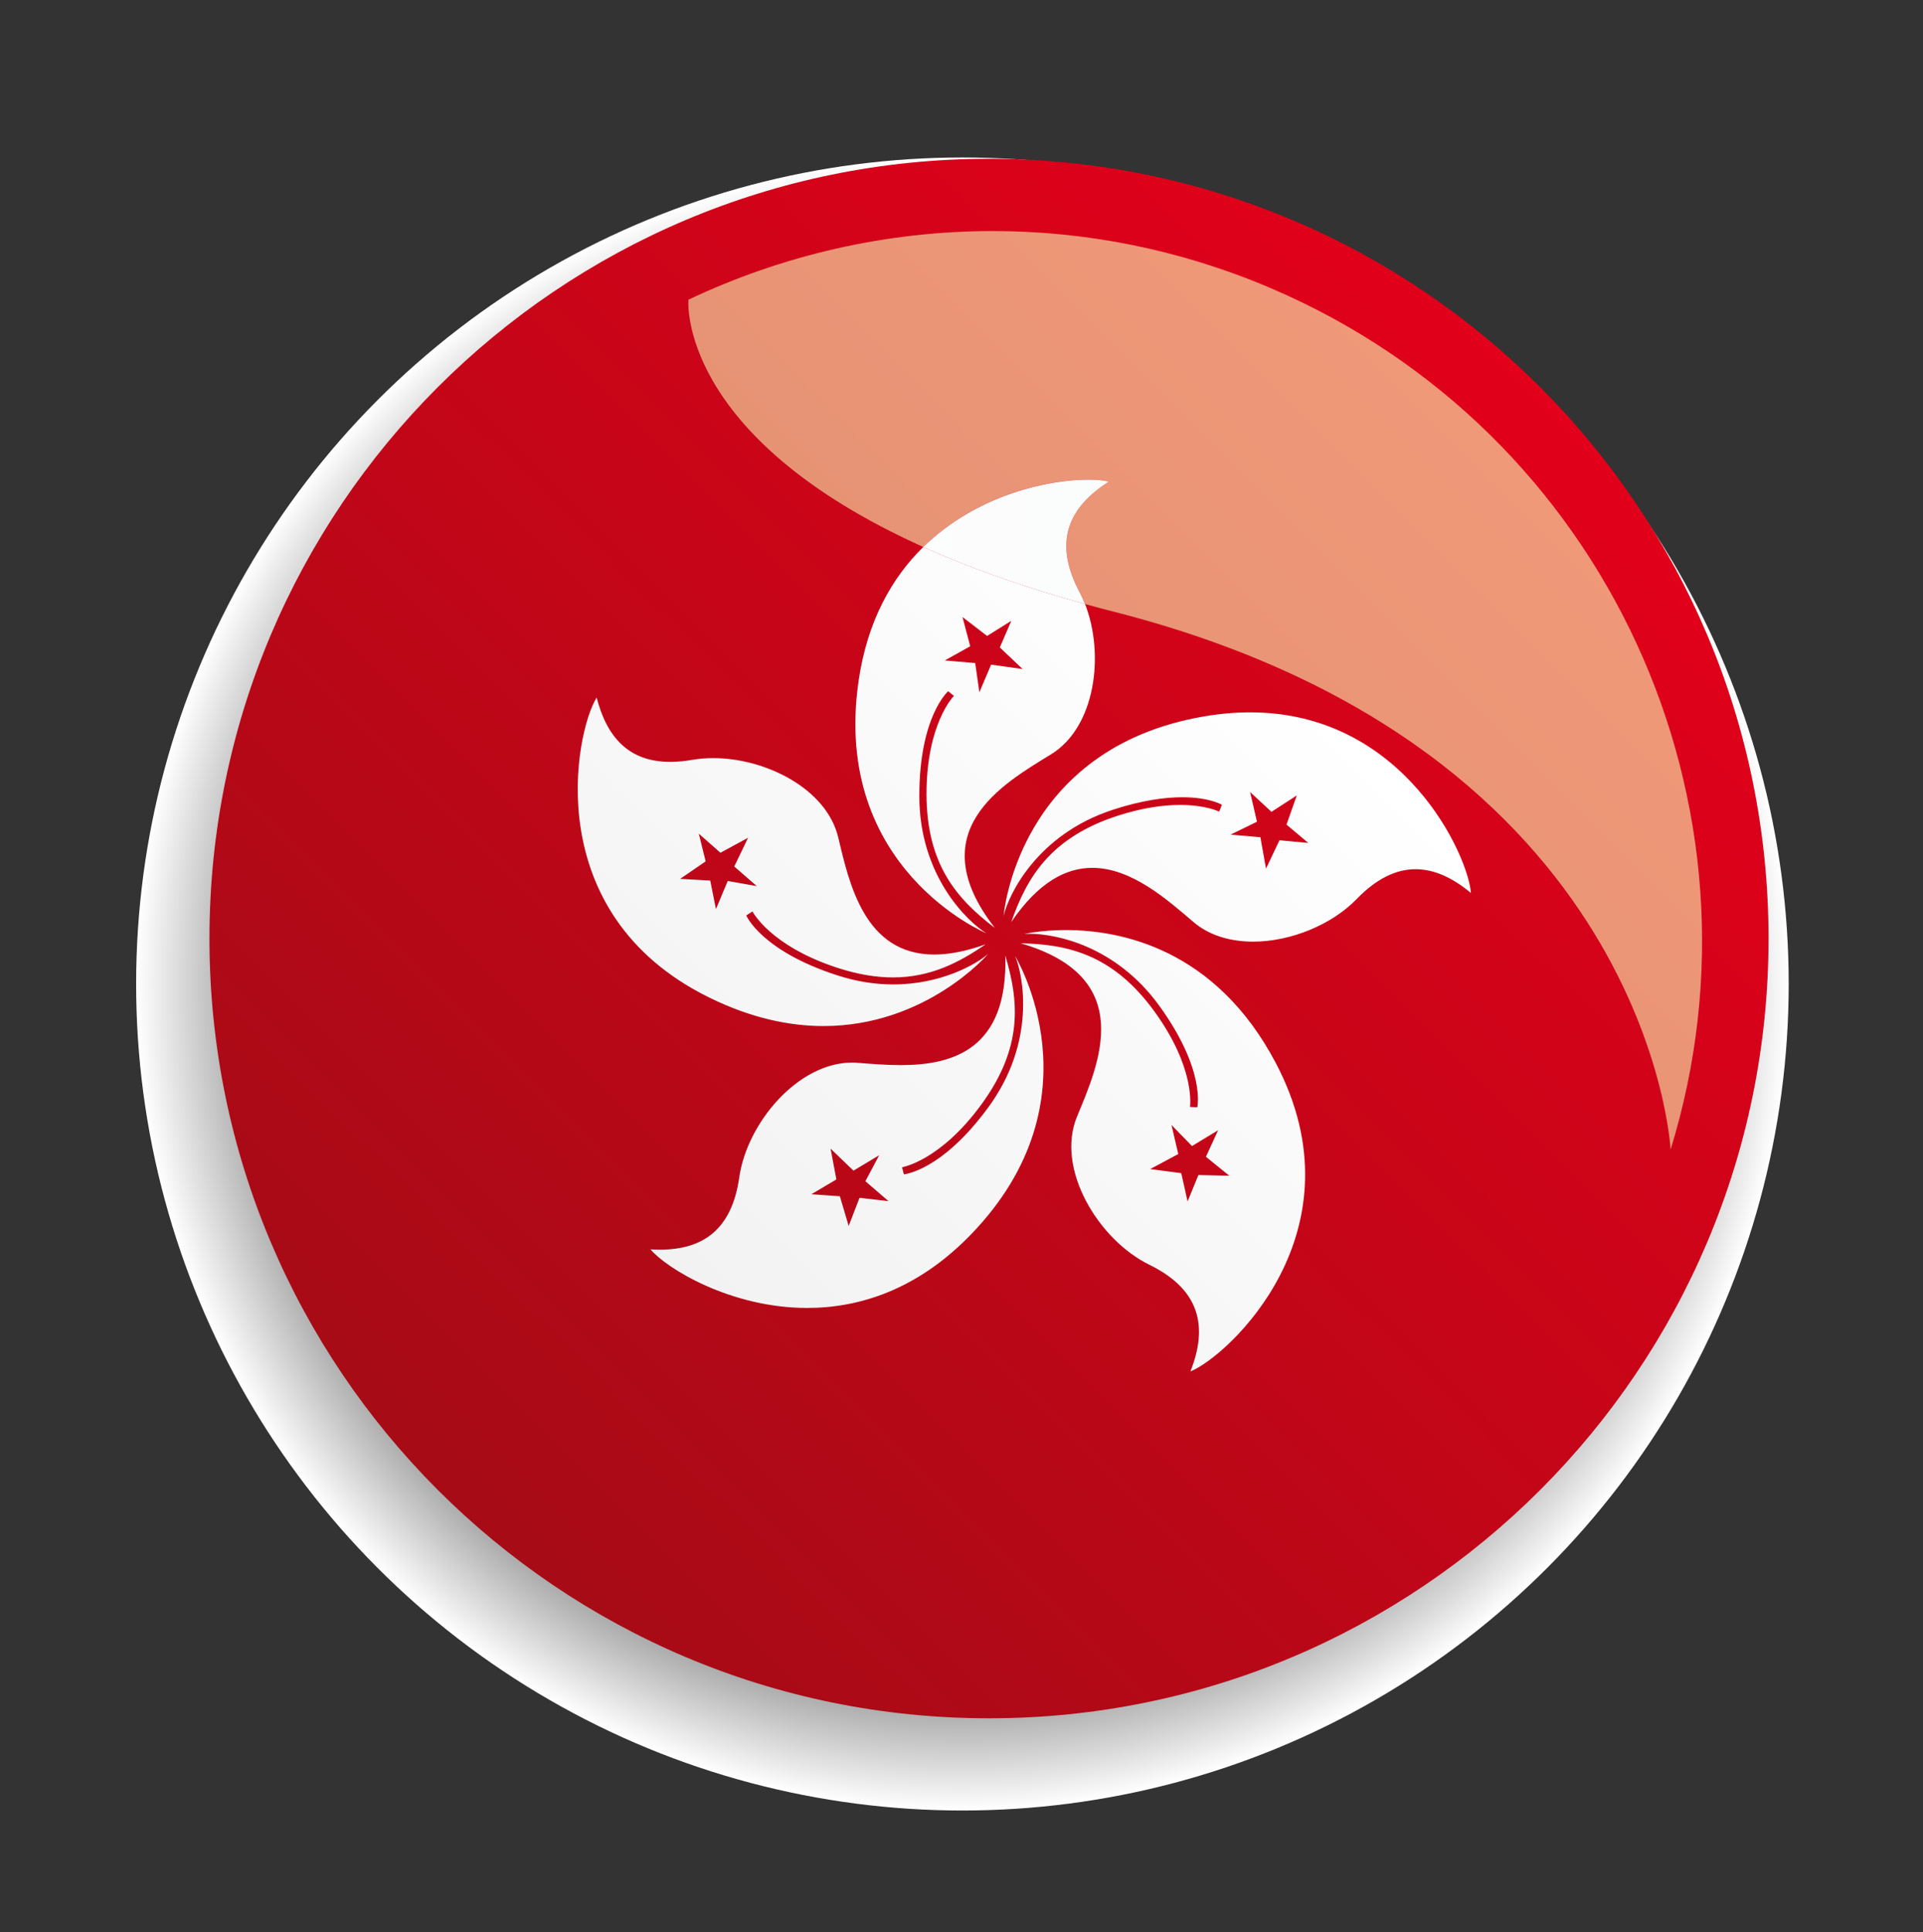 <?xml version="1.0" encoding="utf-8"?>
<!-- Generator: Adobe Illustrator 15.1.0, SVG Export Plug-In . SVG Version: 6.00 Build 0)  -->
<!DOCTYPE svg PUBLIC "-//W3C//DTD SVG 1.1//EN" "http://www.w3.org/Graphics/SVG/1.1/DTD/svg11.dtd">
<svg version="1.1" id="Ebene_2" xmlns="http://www.w3.org/2000/svg" xmlns:xlink="http://www.w3.org/1999/xlink" x="0px" y="0px"
	 width="69.928px" height="70.239px" viewBox="0 0 69.928 70.239" enable-background="new 0 0 69.928 70.239" xml:space="preserve">
<rect x="0" y="0" width="69.928" height="70.239" fill="#333333" stroke="none"/>
<radialGradient id="SVGID_1_" cx="35.137" cy="35.9" r="29.895" gradientTransform="matrix(1.005 0 0 1.005 -0.319 -0.311)" gradientUnits="userSpaceOnUse">
	<stop  offset="0.587" style="stop-color:#000000"/>
	<stop  offset="0.63" style="stop-color:#121212"/>
	<stop  offset="0.715" style="stop-color:#414141"/>
	<stop  offset="0.835" style="stop-color:#8D8D8D"/>
	<stop  offset="0.984" style="stop-color:#F4F4F4"/>
	<stop  offset="1" style="stop-color:#FFFFFF"/>
</radialGradient>
<circle fill="url(#SVGID_1_)" cx="34.997" cy="35.772" r="30.047"/>
<linearGradient id="SVGID_2_" gradientUnits="userSpaceOnUse" x1="25.03" y1="25.096" x2="61.894" y2="25.096">
	<stop  offset="0" style="stop-color:#F29A7A"/>
	<stop  offset="1" style="stop-color:#D3876B"/>
</linearGradient>
<path fill="url(#SVGID_2_)" d="M46.199,10.471c-3.295-1.404-6.725-2.07-10.097-2.07c-2.428,0-4.828,0.347-7.131,1.009
	c-0.045,0.013-0.089,0.029-0.135,0.042c-0.403,0.118-0.805,0.243-1.201,0.38c-0.129,0.045-0.256,0.098-0.385,0.145
	c-0.311,0.113-0.622,0.225-0.928,0.351c-0.435,0.177-0.865,0.367-1.29,0.568c0,0,0,0.006-0.001,0.018
	c0,0.007-0.001,0.018-0.001,0.029c0,0.008,0,0.013-0.001,0.022c0,0.016,0,0.035,0,0.056c0,0.01,0,0.019,0,0.029
	c0,0.025,0.002,0.053,0.003,0.084c0,0.01,0.001,0.019,0.001,0.029c0.002,0.036,0.005,0.075,0.008,0.117
	c0.001,0.007,0.001,0.015,0.002,0.022c0.004,0.047,0.01,0.097,0.017,0.151c0,0.003,0.001,0.006,0.001,0.009
	c0.2,1.551,1.611,5.992,10.867,9.374c0,0,0,0,0.001,0l0,0c1.355,0.495,2.868,0.969,4.581,1.406
	c9.906,2.529,14.971,7.531,17.557,11.844c2.502,4.178,2.68,7.705,2.68,7.705c0.789-2.547,1.16-5.145,1.145-7.705
	C61.84,24.105,55.965,14.632,46.199,10.471z"/>
<g>
	<linearGradient id="SVGID_3_" gradientUnits="userSpaceOnUse" x1="56.009" y1="14.076" x2="15.92" y2="54.165">
		<stop  offset="0" style="stop-color:#E2001A"/>
		<stop  offset="1" style="stop-color:#A60B16"/>
	</linearGradient>
	<path fill="url(#SVGID_3_)" d="M35.964,5.773c-15.659,0-28.347,12.694-28.347,28.349c0,15.65,12.688,28.345,28.347,28.345
		c15.659,0,28.347-12.694,28.347-28.345C64.311,18.467,51.623,5.773,35.964,5.773z"/>
	<g>
		
			<linearGradient id="SVGID_4_" gradientUnits="userSpaceOnUse" x1="45.067" y1="24.799" x2="22.739" y2="47.128" gradientTransform="matrix(1 0 0 1 1.525 -1.093)">
			<stop  offset="0" style="stop-color:#FFFFFF"/>
			<stop  offset="1" style="stop-color:#F2F2F3"/>
		</linearGradient>
		<path fill="url(#SVGID_4_)" d="M35.96,40.227c-1.712,2.353-3.091,2.465-3.091,2.465l-0.068-0.258c0,0,1.389-0.222,2.9-2.302
			c1.514-2.08,1.346-3.756,0.855-5.396c0.106,3.434-1.931,3.985-3.809,3.985c-0.551,0-1.087-0.047-1.552-0.083
			c-0.069-0.006-0.14-0.009-0.209-0.009c-1.975,0-3.823,2.201-4.104,4.176c-0.271,1.908-1.333,2.625-2.881,2.625
			c-0.112,0-0.228-0.004-0.346-0.011c0.565,0.677,2.892,2.13,5.7,2.13c1.886,0,3.99-0.656,5.926-2.643
			c4.814-4.945,1.633-10.149,1.633-10.149C37.219,35.489,37.67,37.871,35.96,40.227z M31.255,43.546l-0.394,1.022l-0.32-1.08
			l-1.035-0.073l0.908-0.538l-0.211-1.12l0.833,0.801l0.935-0.561l-0.502,0.945l0.84,0.724L31.255,43.546z M38.757,33.811
			c-0.917,0-1.513,0.144-1.513,0.144c0.057-0.005,0.122-0.008,0.195-0.008c0.938,0,3.121,0.421,4.71,2.607
			c1.709,2.356,1.389,3.701,1.389,3.701l-0.265-0.014c0,0,0.218-1.39-1.295-3.473c-1.512-2.08-3.153-2.437-4.865-2.477
			c4.265,1.24,2.84,4.399,2.051,6.302c-0.785,1.898,0.777,4.479,2.637,5.389c1.854,0.909,2.127,2.262,1.486,3.876
			c1.372-0.552,6.321-5.105,3.106-11.214C44.195,34.473,40.732,33.811,38.757,33.811z M43.579,42.717l-0.394,0.96l-0.229-1.028
			L41.826,42.5l1.021-0.546L42.6,40.896l0.746,0.768l0.949-0.575l-0.443,0.964l0.851,0.69L43.579,42.717z M45.459,25.897
			c-0.531,0-1.091,0.047-1.681,0.148c-6.804,1.17-7.283,7.251-7.283,7.251c0.181-0.771,1.218-2.964,3.985-3.862
			c1.062-0.345,1.893-0.451,2.511-0.451c0.992,0,1.442,0.273,1.442,0.273l-0.099,0.25c0,0-0.479-0.243-1.421-0.243
			c-0.583,0-1.345,0.093-2.281,0.396c-2.447,0.797-3.295,2.251-3.861,3.865c0.994-1.463,2.001-1.974,2.949-1.974
			c1.433,0,2.735,1.164,3.677,1.967c0.582,0.497,1.354,0.715,2.169,0.715c1.376,0,2.87-0.619,3.772-1.552
			c0.729-0.75,1.439-1.081,2.138-1.081c0.682,0,1.351,0.315,2.012,0.863C53.396,31.119,51.052,25.897,45.459,25.897z M46.527,30.547
			l-0.49,1.032l-0.204-1.142l-1.083-0.095l0.959-0.469l-0.251-1.08l0.778,0.72l0.921-0.596l-0.375,1.061l0.793,0.666L46.527,30.547z
			 M29.945,37.301c3.747,0,5.989-2.623,5.989-2.623c-0.44,0.379-1.71,1.11-3.452,1.11c-0.625,0-1.311-0.095-2.043-0.333
			c-2.767-0.897-3.302-2.175-3.302-2.175l0.226-0.145c0,0,0.641,1.251,3.084,2.047c0.753,0.245,1.421,0.351,2.024,0.351
			c1.358,0,2.397-0.533,3.372-1.205c-0.721,0.26-1.338,0.373-1.869,0.373c-2.546,0-3.098-2.609-3.494-4.264
			c-0.424-1.762-2.635-2.877-4.545-2.877c-0.259,0-0.512,0.021-0.754,0.062c-0.29,0.051-0.559,0.075-0.809,0.075
			c-1.505,0-2.304-0.894-2.675-2.337c-0.786,1.25-2.112,7.847,4.08,10.897C27.312,37.016,28.711,37.301,29.945,37.301z
			 M25.661,31.314l-0.25-1.007l0.788,0.694l1.004-0.545L26.701,31.5l0.818,0.713l-1.055-0.186l-0.429,1.021l-0.208-1.036
			l-1.094-0.062L25.661,31.314z M35.869,33.928c-0.676-0.414-2.439-2.076-2.439-4.988c0-2.909,1.051-3.811,1.051-3.811l0.207,0.17
			c0,0-0.996,0.993-0.996,3.567c0,2.571,1.119,3.829,2.483,4.866c-2.724-3.51,0.284-5.229,2.04-6.306
			c1.621-0.99,1.959-3.627,1.242-5.466c-2.311-0.639-4.252-1.342-5.883-2.076c-1.129,1.108-2.035,2.678-2.353,4.873
			C30.232,31.59,35.869,33.928,35.869,33.928z M35,22.431l0.895,0.688l0.88-0.549l-0.417,0.967l0.828,0.785l-1.145-0.159
			l-0.427,1.003l-0.152-1.061l-1.105-0.095l0.924-0.516L35,22.431z"/>
	</g>
	
		<linearGradient id="SVGID_5_" gradientUnits="userSpaceOnUse" x1="-258.273" y1="-390.084" x2="-257.868" y2="-390.084" gradientTransform="matrix(-99.216 99.216 99.216 99.216 13133.702 64340.824)">
		<stop  offset="0" style="stop-color:#F29A7A"/>
		<stop  offset="1" style="stop-color:#D3876B"/>
	</linearGradient>
	<path fill="url(#SVGID_5_)" d="M36.102,8.4c-3.854,0-7.637,0.869-11.069,2.496c0,0-0.437,4.951,8.542,8.989
		c1.953-1.914,4.574-2.449,5.998-2.449c0.319,0,0.578,0.027,0.755,0.071c-1.469,0.931-2.04,2.185-1.072,4.011
		c0.075,0.141,0.142,0.289,0.202,0.443c0.344,0.095,0.695,0.188,1.056,0.28C60.016,27.219,60.75,41.791,60.75,41.791
		c3.852-12.473-2.276-26.09-14.55-31.32C42.903,9.066,39.475,8.4,36.102,8.4z"/>
	
		<linearGradient id="SVGID_6_" gradientUnits="userSpaceOnUse" x1="-258.449" y1="-390.109" x2="-258.045" y2="-390.109" gradientTransform="matrix(80.379 0 0 -80.379 20794.852 -31336.779)">
		<stop  offset="0" style="stop-color:#FFFFFF"/>
		<stop  offset="1" style="stop-color:#F8F9F9"/>
	</linearGradient>
	<path fill="url(#SVGID_6_)" d="M39.572,17.437c-1.424,0-4.045,0.536-5.998,2.449c1.631,0.734,3.572,1.437,5.883,2.076
		c-0.061-0.154-0.127-0.302-0.202-0.443c-0.968-1.826-0.396-3.08,1.072-4.011C40.15,17.463,39.892,17.437,39.572,17.437z"/>
</g>
</svg>
